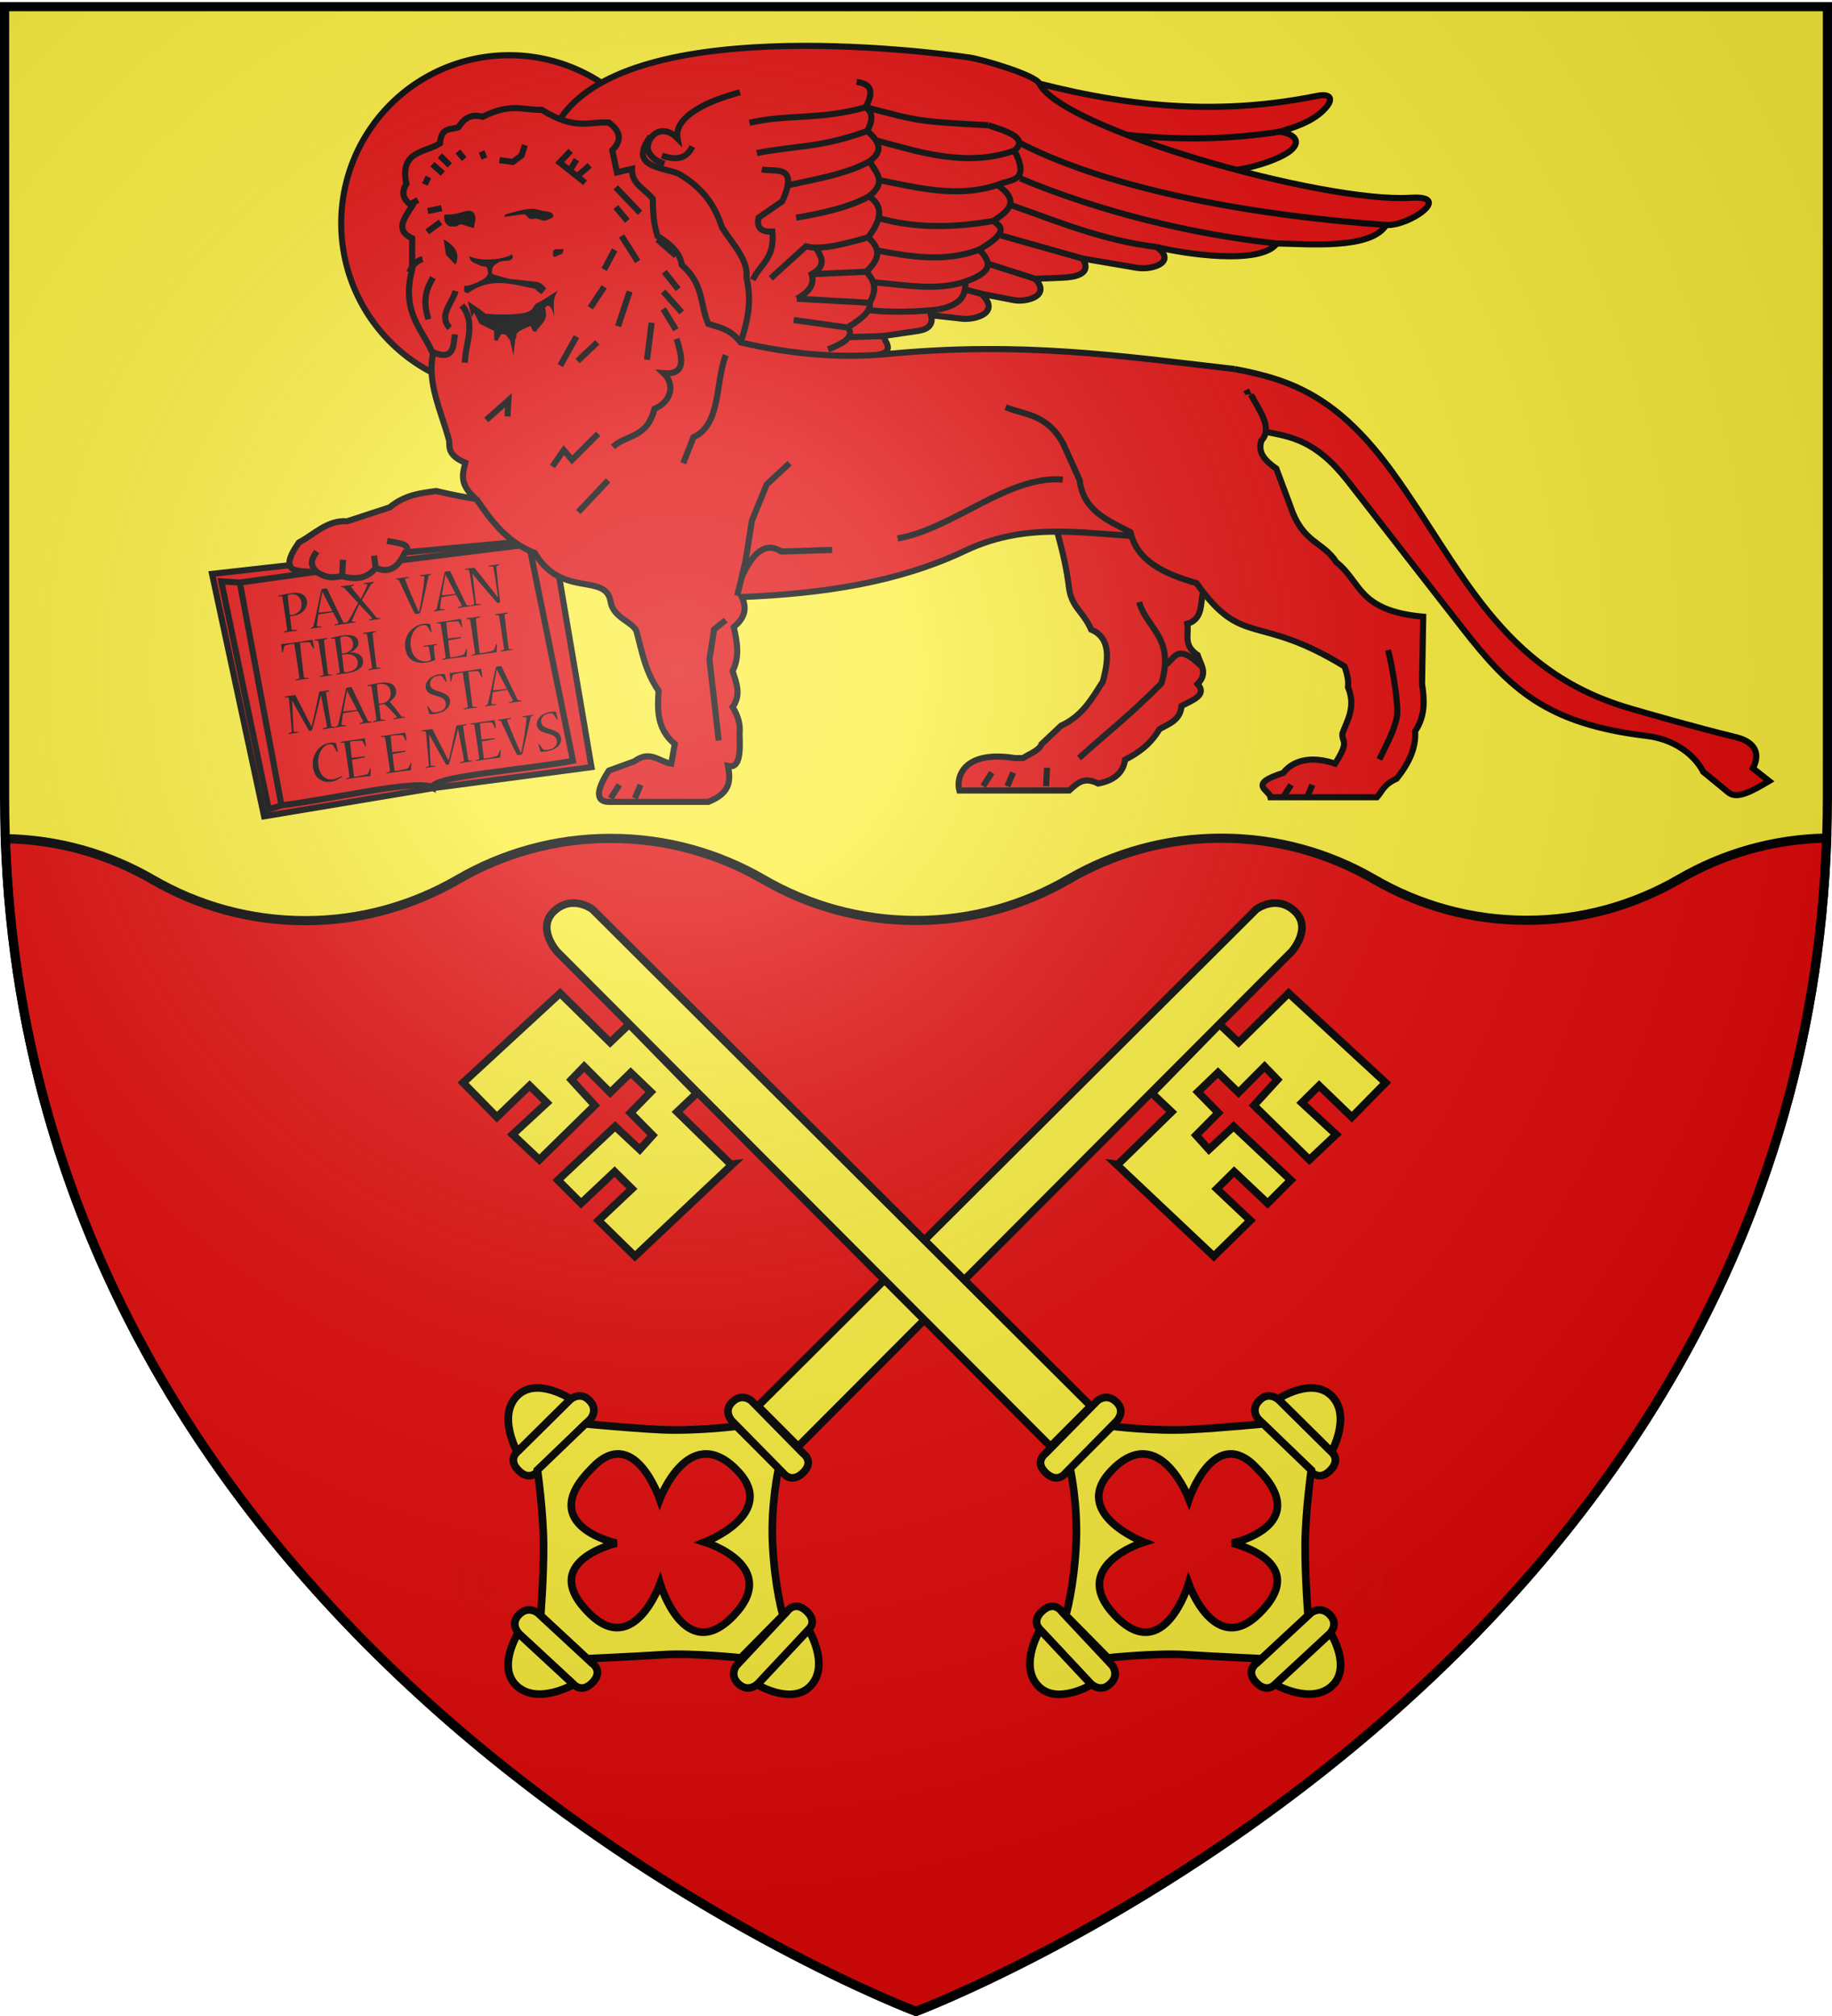 <svg xmlns="http://www.w3.org/2000/svg" xmlns:xlink="http://www.w3.org/1999/xlink" width="600" height="660" version="1.0"><desc>Flag of Canton of Valais (Wallis)</desc><defs><g id="c"><path id="b" d="M0 0v1h.5z" transform="rotate(18 3.157 -.5)"/><use xlink:href="#b" width="810" height="540" transform="scale(-1 1)"/></g><g id="d"><use xlink:href="#c" width="810" height="540" transform="rotate(72)"/><use xlink:href="#c" width="810" height="540" transform="rotate(144)"/></g><g id="g"><path id="f" d="M0 0v1h.5z" transform="rotate(18 3.157 -.5)"/><use xlink:href="#f" width="810" height="540" transform="scale(-1 1)"/></g><g id="h"><use xlink:href="#g" width="810" height="540" transform="rotate(72)"/><use xlink:href="#g" width="810" height="540" transform="rotate(144)"/></g><g id="j"><path id="i" d="M0 0v1h.5z" transform="rotate(18 3.157 -.5)"/><use xlink:href="#i" width="810" height="540" transform="scale(-1 1)"/></g><g id="k"><use xlink:href="#j" width="810" height="540" transform="rotate(72)"/><use xlink:href="#j" width="810" height="540" transform="rotate(144)"/></g><g id="n"><path id="m" d="M0 0v1h.5z" transform="rotate(18 3.157 -.5)"/><use xlink:href="#m" width="810" height="540" transform="scale(-1 1)"/></g><g id="o"><use xlink:href="#n" width="810" height="540" transform="rotate(72)"/><use xlink:href="#n" width="810" height="540" transform="rotate(144)"/></g><path id="e" d="M2.922 27.673c0-5.952 2.317-9.844 5.579-11.013 1.448-.519 3.307-.273 5.018 1.447 2.119 2.129 2.736 7.993-3.483 9.121.658-.956.619-3.081-.714-3.787-.99-.524-2.113-.253-2.676.123-.824.552-1.729 2.106-1.679 4.108z"/><path id="l" d="M2.922 27.673c0-5.952 2.317-9.844 5.579-11.013 1.448-.519 3.307-.273 5.018 1.447 2.119 2.129 2.736 7.993-3.483 9.121.658-.956.619-3.081-.714-3.787-.99-.524-2.113-.253-2.676.123-.824.552-1.729 2.106-1.679 4.108z"/><radialGradient xlink:href="#a" id="q" cx="221.445" cy="226.331" r="300" fx="221.445" fy="226.331" gradientTransform="matrix(1.353 0 0 1.349 -77.63 -85.747)" gradientUnits="userSpaceOnUse"/><linearGradient id="a"><stop offset="0" style="stop-color:white;stop-opacity:.314"/><stop offset=".19" style="stop-color:white;stop-opacity:.251"/><stop offset=".6" style="stop-color:#6b6b6b;stop-opacity:.125"/><stop offset="1" style="stop-color:black;stop-opacity:.125"/></linearGradient></defs><g style="display:inline"><path d="M300 658.5s298.5-112.32 298.5-397.772V2.176H1.5v258.552C1.5 546.18 300 658.5 300 658.5" style="fill:#fcef3c;fill-opacity:1;fill-rule:evenodd;stroke:none;stroke-width:1px;stroke-linecap:butt;stroke-linejoin:miter;stroke-opacity:1"/><use xlink:href="#g7489" width="744.094" height="1052.362" transform="translate(-1785.596 16.464)"/><use xlink:href="#g7489" width="744.094" height="1052.362" transform="translate(-1886.31 -286.393)"/><use xlink:href="#g7489" width="744.094" height="1052.362" transform="translate(-2412.025 -252.108)"/><use xlink:href="#g7489" width="744.094" height="1052.362" transform="translate(-2094.882 -237.822)"/><path d="M598.25 274.375c-17.568.303-34.002 5.15-48.25 13.406-14.724 8.536-31.767 13.5-50 13.5-18.227 0-35.28-4.906-50-13.437-14.724-8.537-31.767-13.438-50-13.438-18.227 0-35.28 4.907-50 13.438-14.724 8.536-31.767 13.5-50 13.5-18.227 0-35.28-4.907-50-13.438-14.724-8.536-31.767-13.437-50-13.437-18.227 0-35.28 4.906-50 13.437-14.724 8.536-31.767 13.5-50 13.5-18.227 0-35.28-4.906-50-13.437-14.251-8.262-30.677-13.103-48.25-13.406C11.186 549.803 300 658.5 300 658.5s288.939-108.746 298.25-384.125z" style="fill:#e20909;fill-opacity:1;fill-rule:evenodd;stroke:#000;stroke-width:3;stroke-linecap:butt;stroke-linejoin:miter;stroke-opacity:1"/></g><g style="display:inline" transform="translate(0 260)"><use xlink:href="#p" width="600" height="660" transform="matrix(-1 0 0 1 605.479 0)"/><g id="p"><path d="M-221.243 362.461c-.402.525-.89.998-1.346 1.482-.594.757-1.31 1.393-2.012 2.045-.718.497-1.49.911-2.243 1.35-.61.585-1.015.171-1.638.15-.578-.329-1.087-.762-1.616-1.163l1.495 4.966c.571.408 1.107.882 1.771 1.137.768.007 1.368.247 2.047-.353.777-.463 1.569-.9 2.317-1.408.723-.66 1.467-1.298 2.065-2.081.474-.462.922-.95 1.47-1.326z" style="opacity:.01;fill:#fcef3c;fill-opacity:1;stroke:#000;stroke-width:2.5;stroke-miterlimit:4;stroke-opacity:1;stroke-dasharray:none;display:inline" transform="rotate(-45 -18.714 -501.215)"/><g style="fill:#fcef3c;fill-opacity:1;stroke:#000;stroke-width:5.034;stroke-miterlimit:4;stroke-opacity:1;stroke-dasharray:none"><path d="m133.94 681.405-29.36 38.128s-6.248 6.091 2.225 12.616 12.69-1.649 12.69-1.649l29.612-38.454s4.693-6.77-2.477-12.29-12.69 1.649-12.69 1.649z" style="fill:#fcef3c;fill-opacity:1;fill-rule:evenodd;stroke:#000;stroke-width:5.034;stroke-linecap:butt;stroke-linejoin:miter;stroke-miterlimit:4;stroke-opacity:1;stroke-dasharray:none" transform="matrix(-.496 .064 .063 .489 442.445 -143.39)"/><path d="M104.221 719.872s-15.63-21.544-5.05-36.366c10.815-15.152 35.355-3.03 35.355-3.03z" style="fill:#fcef3c;fill-opacity:1;fill-rule:evenodd;stroke:#000;stroke-width:5.034;stroke-linecap:butt;stroke-linejoin:miter;stroke-miterlimit:4;stroke-opacity:1;stroke-dasharray:none" transform="matrix(-.496 .064 .063 .489 442.445 -143.39)"/></g><path d="M-268.095 270.264s-6.465 10.203-16.276 19.062c-10.74 9.698-18.791 14.01-18.791 14.01l-.125 19.582s12.55 10.202 18.583 17.086c6.034 6.885 16.859 18.73 16.859 18.73l20.724.769s8.132-9.546 15.757-17.087c7.624-7.542 18.687-15.86 18.687-15.86l-.436-21.806s-10.133-8.33-18.355-15.715c-8.668-7.785-17.17-18.708-17.17-18.708zm9.915 10.124c21.476.278 10.436 24.59 10.436 24.59s23.816-11.737 22.886 8.877c-.055 26.238-23.053 11.328-23.053 11.328s14.357 22.881-10.29 22.554c-20.181-.268-9.187-23.281-9.187-23.281s-24.74 13.392-24.425-9.375c.318-22.965 23.677-10.601 23.677-10.601s-10.479-23.644 8.896-24.072c.358-.008.72-.025 1.06-.02z" style="fill:#fcef3c;fill-opacity:1;fill-rule:evenodd;stroke:#000;stroke-width:2.5;stroke-linecap:butt;stroke-linejoin:miter;stroke-miterlimit:4;stroke-opacity:1;stroke-dasharray:none" transform="rotate(-45 -18.714 -501.215)"/><g style="fill:#fcef3c;fill-opacity:1;stroke:#000;stroke-width:5.034;stroke-miterlimit:4;stroke-opacity:1;stroke-dasharray:none;display:inline"><g style="fill:#fcef3c;fill-opacity:1;stroke:#000;stroke-width:5.034;stroke-miterlimit:4;stroke-opacity:1;stroke-dasharray:none"><path d="m133.94 681.405-29.36 38.128s-6.248 6.091 2.225 12.616 12.69-1.649 12.69-1.649l29.612-38.454s4.693-6.77-2.477-12.29-12.69 1.649-12.69 1.649z" style="fill:#fcef3c;fill-opacity:1;fill-rule:evenodd;stroke:#000;stroke-width:5.034;stroke-linecap:butt;stroke-linejoin:miter;stroke-miterlimit:4;stroke-opacity:1;stroke-dasharray:none" transform="matrix(-.048 -.491 -.498 .049 781.129 307.36)"/><path d="M104.221 719.872s-15.63-21.544-5.05-36.366c10.815-15.152 35.355-3.03 35.355-3.03z" style="fill:#fcef3c;fill-opacity:1;fill-rule:evenodd;stroke:#000;stroke-width:5.034;stroke-linecap:butt;stroke-linejoin:miter;stroke-miterlimit:4;stroke-opacity:1;stroke-dasharray:none" transform="matrix(-.048 -.491 -.498 .049 781.129 307.36)"/></g></g><g style="fill:#fcef3c;fill-opacity:1;stroke:#000;stroke-width:5.034;stroke-miterlimit:4;stroke-opacity:1;stroke-dasharray:none;display:inline"><path d="m133.94 681.405-29.36 38.128s-6.248 6.091 2.225 12.616 12.69-1.649 12.69-1.649l29.612-38.454s4.693-6.77-2.477-12.29-12.69 1.649-12.69 1.649z" style="fill:#fcef3c;fill-opacity:1;fill-rule:evenodd;stroke:#000;stroke-width:5.034;stroke-linecap:butt;stroke-linejoin:miter;stroke-miterlimit:4;stroke-opacity:1;stroke-dasharray:none" transform="matrix(.498 -.045 -.044 -.491 320.413 631.698)"/><path d="M104.221 719.872s-15.63-21.544-5.05-36.366c10.815-15.152 35.355-3.03 35.355-3.03z" style="fill:#fcef3c;fill-opacity:1;fill-rule:evenodd;stroke:#000;stroke-width:5.034;stroke-linecap:butt;stroke-linejoin:miter;stroke-miterlimit:4;stroke-opacity:1;stroke-dasharray:none" transform="matrix(.498 -.045 -.044 -.491 320.413 631.698)"/></g><path d="m-246.462 270.16-23.938.197s-4.283.647-4.4-4.655c-.115-5.302 4.404-4.523 4.404-4.523l24.143-.198s4.097.17 4.195 4.657c.098 4.486-4.404 4.523-4.404 4.523zM-249.341 30.285s-1.109-8.106-9.245-8.454-8.744 9.986-8.744 9.986l-.268 228.904 18.671-.031zM-267.79 97.03l-8.852-.237.296 24.587.434.34-43.908-1.28-.176-16.747 15.094.44-.04-7.989-15.093-.44.004-10.724 25.686.804.363 11.072 6.276-.319.053-10.338 9.556-.105-.186-9.142-9.387-.11.025-12.09-6.042.097-.508 11.365-25.42-.249-.359-12.047 15.31.61-.039-7.988-14.876-.27.14-15.808 43.185 1.753.188 22.984 8.618.197z" style="fill:#fcef3c;fill-opacity:1;fill-rule:evenodd;stroke:#000;stroke-width:2.5;stroke-linecap:butt;stroke-linejoin:miter;stroke-miterlimit:4;stroke-opacity:1;stroke-dasharray:none;display:inline" transform="rotate(-45 -18.714 -501.215)"/></g></g><path d="M201.414 43.969a50.845 50.108 0 1 1-101.69 0 50.845 50.108 0 1 1 101.69 0z" style="fill:#e20909;fill-opacity:1;fill-rule:nonzero;stroke:#000;stroke-width:1.835;stroke-opacity:1" transform="matrix(1.082 0 0 1.098 3.85 24.815)"/><path d="M327.452 23.832c32.478 9.478 65.726 15.284 103.807 7.577 5.197-1.052 5.793 1.497 1.516 5.304-3.656 3.253-8.919 5.115-14.018 6.44 5.082.245 10.33 4.28-1.516 9.093-22.965 9.332-50.46 1.047-75.961 3.22L188.03 64.37z" style="fill:#e20909;stroke:#000;stroke-width:2;stroke-linecap:butt;stroke-linejoin:miter;stroke-opacity:1"/><path d="M418.946 43.154c-23.263 3.544-42.032 2.179-60.05-.19" style="fill:none;stroke:#000;stroke-width:2;stroke-linecap:butt;stroke-linejoin:miter;stroke-opacity:1"/><path d="M340.448 27.392c7.15 14.782 92.915 39.166 121.499 37.357 14.427-.914-.704 9.468-7.956 8.903-5.062 8.143-25.342 6.184-35.803 6.062-5.51 7.276-30.952 3.305-39.4 1.136 6.8 4.83-1.3 7.695-6.442 6.82l-17.806-3.031c3.467 5.297-3.122 6.123-6.251 6.251l-9.282.379c5.475 5.78-3.203 7.707-6.82 7.009l-10.797-2.084c6.597 6.188-2.035 8.614-6.251 8.146l-10.23-1.137c.904 3.164-1.125 4.666-4.167 5.115l-11.555 1.704c1.306 2.623 4.029 5.53-3.22 6.441l-72.109 1.96-31.131-78.3C203.989 4.419 301.817 16.559 317.48 18.83c4.04.585 21.563 5.66 22.967 8.562z" style="fill:#e20909;stroke:#000;stroke-width:2;stroke-linecap:butt;stroke-linejoin:miter;stroke-opacity:1"/><path d="M453.99 73.652c-41.378-2.874-89.15-11.04-119.81-26.746M334.143 58.415c26.703 11.15 56.596 18.351 84.046 21.299M378.787 80.85c-17.576-2.064-32.575-8.424-48.126-13.863M354.54 84.639l-27.362-7.74M339.007 91.269l-15.58-4.993M321.39 96.194l-5.34-1.42M307.32 101.328c-6.155.724-15.763 1.103-22.94.17M289.187 110.022l-11.263.348M217.609 53.593c-4.056-1.191-6.718-4.242-4.822-7.77 1.792-3.333 5.655-4.11 9.108-.535-1.153-6.154 7.363-11.625 20.445-15.057" style="fill:none;stroke:#000;stroke-width:2;stroke-linecap:butt;stroke-linejoin:miter;stroke-opacity:1"/><path d="M226.717 47.967c-1.792 4.006-5.264 4.651-9.912 2.947M323.714 41.002c4.67 1.689 13.618 3.834 8.554 8.304 5.392 10.678-1.639 9.284-5.626 11.252 7.7 5.287 3.585 8.604-1.34 11.787 2.456 1.801 5.483 3.412-4.554 9.377 3.191 3.482 5.578 6.965-4.554 10.447-.022 3.592-.261 7.394-8.874 9.159M280.564 26.803c3.689.603 6.319 2.054 2.947 8.305 2.587 1.787 2.22 4.558.536 7.769 3.43 3.04 5.83 6.167.804 9.912 1.737 3.535 6.04 6.643-.268 11.52 5.145 3.256 3.84 8.002-.268 13.394 5.252 4.656 2.629 7.999-.536 11.252 2.016 2.445 3.945 4.94 1.072 10.18.496 2.679-2.76 5.358-7.234 8.037 2.421 2.826-1.04 5.117-6.43 7.233" style="fill:none;stroke:#000;stroke-width:2;stroke-linecap:butt;stroke-linejoin:miter;stroke-opacity:1"/><path d="M323.714 41.002c-23.365-1.229-22.764-1.357-40.203-5.894M332.268 49.306c-16.06 5.685-31.807.227-45.364-3.329M326.642 60.558c-12.916 4.293-25.833.99-38.75-1.614M325.303 72.345c-12.528 2.147-25.056 2.588-37.583-.959M320.748 81.722c-11.176 4.215-22.352 2.358-33.528.276M316.194 92.17c-9.548 3.221-19.996 1.039-30.212.255M284.047 42.877c-15.24 5.596-24.11 4.822-36.166 7.233M284.85 52.789c-7.552 4.226-17.846 5.868-26.253 7.769M284.583 64.308c-6.65 3.62-15.073 5.466-23.843 6.966M284.315 77.703c-7.738 2.171-15.417 4.27-20.36 2.947l-11.52 10.448M283.779 88.955l-17.949.803M284.85 99.135l-23.842-1.34M277.082 107.172l-17.146-2.411" style="fill:none;stroke:#000;stroke-width:2;stroke-linecap:butt;stroke-linejoin:miter;stroke-opacity:1"/><path d="M283.511 35.108c-15.168 4.312-25.521 2.159-38.041 5.09M249.488 55.468c4.496.918 12.252-1.86 6.698 10.448l-7.77 5.358c-.502 2.672.094 4.718 4.555 4.554.872 8.887-4.13 10.724-6.43 15.806M261.008 97.795c4.897-2.679 5.61-5.358 4.822-8.037 5.199-2.9 3.07-5.8 1.337-8.7" style="fill:none;stroke:#000;stroke-width:2;stroke-linecap:butt;stroke-linejoin:miter;stroke-opacity:1"/><path d="M341.848 159.904c2.95 9.082 6.856 20.985 8.238 32.31.812 6.656 4.564 7.754 7.295 13.911 6.146 2.544 5.965 9.155 3.79 17.049-3.528 5.478-6.653 11.225-13.64 14.397l-6.44 6.061c-.63 1.98-3.807 3.11-6.062 4.547h-2.652c-16.746-2.65-19.366 6.138-18.186 10.608h35.992c2.462-2.149 4.698-4.748 9.472-2.273 5.981-1.1 8.338-4.232 8.813-7.787 4.226-2.163 8.226-4.893 11.266-10.02 3.143-1.782 6.903-2.948 7.199-7.577 3.65-1.929 8.521-3.552 5.304-7.198 3.526-3.598.93-6.43 0-9.472-4.994-3.41-2.678-6.82-3.41-10.229 4.47-1.342 4.44-5.256 4.872-8.905 1.077-5.648 3.245-9.112 6.115-11.175l-32.203-29.93z" style="fill:#e20909;stroke:#000;stroke-width:2;stroke-linecap:butt;stroke-linejoin:miter;stroke-opacity:1"/><path d="M373.069 197.094c2.524 8.801 11.773 11.626 7.297 26.65-10.784 10.837-17.979 16.288-26.968 24.431" style="fill:none;stroke:#000;stroke-width:2;stroke-linecap:butt;stroke-linejoin:miter;stroke-opacity:1"/><path d="M381.635 217.717c3.028-1.629 3.579-7.859 12.057.634M321.987 257.376l2.856-4.442M329.92 257.376l1.903-4.442M342.61 257.376l.318-6.028" style="fill:none;stroke:#000;stroke-width:2;stroke-linecap:butt;stroke-linejoin:miter;stroke-opacity:1"/><path d="m69.448 187.878 17.048 79.372 55.693-9.283 51.525-6.82-12.882-75.771z" style="fill:#e20909;stroke:#000;stroke-width:2;stroke-linecap:butt;stroke-linejoin:miter;stroke-opacity:1"/><path d="m78.54 190.72 13.64 72.93c16.48-1.957 44.73-8.73 49.44-5.872-.19-3.644 30.688-5.81 46.032-8.714l-14.397-70.847-47.357 5.873zM78.54 190.72l-6.062-.38 15.534 74.636 4.167-1.326" style="fill:#e20909;stroke:#000;stroke-width:2;stroke-linecap:butt;stroke-linejoin:miter;stroke-opacity:1"/><path d="M161.351 163.965c-4.778-.38-10.85-1.406-18.485-3.214-5.09.702-10.18 1.19-15.27 5.357l-13.93 4.555c-6.392-.487-10.699 4.24-15.806 6.965-7.52 10.702.46 9.168 5.894 9.644 3.746 2.402 5.933 1.686 8.304 1.34 5.76 1.624 8.772-.048 10.984-2.68 4.882 2.055 7.601-.756 9.644-5.09l11.52-1.07 34.826-3.216z" style="fill:#e20909;stroke:#000;stroke-width:2;stroke-linecap:butt;stroke-linejoin:miter;stroke-opacity:1"/><path d="M103.754 187.272c-2.813-2.701-1.363-4.692 0-6.697M112.058 188.612l.268-5.358M123.042 185.933l-.536-4.019M133.222 180.039c.896-1.995-3.26-2.307-6.43-2.947" style="fill:none;stroke:#000;stroke-width:2;stroke-linecap:butt;stroke-linejoin:miter;stroke-opacity:1"/><path d="M404.36 120.82c-37.96-4.385-70.129-9.107-113.658-4.925-15.96 1.533-32.077-.023-48.115-3.789-3.536-4.546-7.072-4.908-10.608-6.062-2.84-6.44-1.288-12.88-8.714-19.322-.36-3.539-3.314-6.646-7.956-9.471-1.483-5.019-1.407-8.48-1.516-12.124-2.372-3.209-6.993-4.73-6.82-9.85l-4.924 1.137-1.516-7.199c2.958-3.03 3.044-6.061-1.136-9.092-6.618-.38-10.807 2.71-21.974-4.168-6.043.2-10.07-2.42-19.322 2.273-4.436-1.092-6.334.986-7.956 3.41-2.369.956-5.661-.243-6.062 5.304-4.833 3.143-13.327 2.292-10.987 13.26-1.486 2.4-1.597 4.8 1.894 7.199-2.568 3.964-5.736 8.028 0 10.608v10.229c-3.734 14.134 3.384 19.39 6.82 27.657-2.047 9.471 2.784 18.943 5.304 28.414.081 2.4-.305 4.8 5.304 7.199-.9 3.608-2.239 7.129 3.789 12.123 4.814 7.06 9.919 13.877 18.943 17.428 8.93 14.964 23.235 6.26 24.838 15.94.903 5.447 7.576 6.66 8.501 9.822 1.769 6.44 2.74 12.881 7.199 19.322-.397 6.29-.594 12.536 5.304 17.428l-1.137 6.44c-3.938-.613-6.917-4.584-12.123-.757l-8.335 3.03c-4.832 7.437-3.723 10.23 0 10.23h32.582c7.608-3.005 7.24-7.34 6.44-11.745 3.952.946 4.053-4.527 3.789-10.608.358-2.905-.489-5.81-2.273-8.714 2.882-3.915 1.264-7.83 0-11.745 2.42-4.798 1.456-9.597.379-14.396 2.858-2.438 4.75-5.29 2.652-9.85 25.701-1.066 50.68-4.516 73.12-15.155 21.464-10.177 41.08-4.99 61.375-4.546l37.105-44.94" style="fill:#e20909;stroke:#000;stroke-width:2;stroke-linecap:butt;stroke-linejoin:miter;stroke-opacity:1"/><path d="m235.388 242.434-3.03-26.52 1.515-9.85 3.789-3.031" style="fill:none;stroke:#000;stroke-width:2;stroke-linecap:butt;stroke-linejoin:miter;stroke-opacity:1"/><path d="m408.149 127.64 6.402 13.724c7.863 1.65 16.191 2.42 26.938 16.205l37.507 48.116c15.55 19.95 27.541 31.31 60.238 35.234 11.33 1.359 16.96 8.339 18.565 11.744l8.334 6.82c2.815 2.303 7.865-.575 13.26-3.789l-5.303-4.167c2.358-4.355 1.237-8.551-5.683-10.23-13.02-3.157-28.866-7.713-34.856-9.471-42.177-12.376-54.846-45.767-77.287-76.909-18.206-25.264-33.612-30.656-51.904-34.097" style="fill:#e20909;stroke:#000;stroke-width:2;stroke-linecap:butt;stroke-linejoin:miter;stroke-opacity:1"/><path d="M329.346 133.322c6.576 2.603 13.69 2.24 18.943 12.124l5.304 11.745c1.181 10.058 9.293 13.185 16.67 17.048 2.072 9.401 11.028 13.64 21.595 16.67 15.28 21.484 19.738 9.613 48.494 27.278 1.278 3.622 1.263 5.304 1.137 6.82 2.792 6.45-.56 11.393-1.83 15.135-.267 3.023 2.488 2.222-2.403 9.87-6.636-2.32-13.203-1.788-16.984 3.03-11.862 3.755-4.625 5.499-4.167 7.956h34.855c1.854-2.02 2.028-4.04 6.44-6.062 3.895-4.865 6.44-9.955 6.062-15.533 3.466-5.178 3.02-10.355 2.274-15.533l.378-21.974c-21.527-1.917-20.254-11.434-28.414-17.806-4.613-7.12-11.044-6.054-15.155-18.565L418 153.402c-5.71-3.935-5.529-6.56-4.925-9.093 3.89-4.046-.5-9.748-3.41-15.154" style="fill:#e20909;stroke:#000;stroke-width:2;stroke-linecap:butt;stroke-linejoin:miter;stroke-opacity:1"/><path d="M454.585 212.814c1.446 5.165 3.584 18.47 2.922 21.873-.928 4.768-3.568 9.313-5.758 13.933M242.587 112.106c1.998-6.389 3.854-12.848 1.894-21.216.528-5.552-3.518-9.746-7.956-16.291-2.114-6.319-5.292-12.486-14.397-17.806-6.19-2.237-16.234-2.27-9.092-12.124M201.67 61.339l7.956 8.335M201.67 67.78l3.789 4.546M203.564 77.251l5.304 8.335M201.291 81.797l-3.41 6.44M197.881 93.92l-4.546 6.82M188.789 110.212l-5.304 9.471M189.168 118.168l6.44-6.062M202.428 106.802l3.788-11.366M211.9 117.789l1.514-12.123M217.203 101.12l4.168 6.819M217.203 95.436l6.062 6.82M217.582 88.996l4.546 5.683M215.309 78.388l6.062 5.304M141.81 90.89c-1.78 3.272-3.67 6.434-1.516 13.639M138.4 84.828c-1.994.505-3.372 2.086-4.357 4.357M139.916 75.925l4.357-3.22M140.105 69.105l4.546-.947M134.422 66.832l2.463-1.326M147.303 54.14l-3.22-3.22M152.04 52.057l-2.085-2.463M145.03 56.793l-3.41-3.031M140.295 57.93l-1.137 2.462M186.894 49.405l-3.599 3.788 8.335 6.63M188.99 57.724l4.155-3.583M186.63 55.847l2.159-3.6M171.93 47.51l-1.137 3.41-2.842 2.084-4.357-.568M158.67 51.867l-.948-2.273M149.198 95.247c-1.063 4.041-5.77 8.082-1.895 12.123M151.281 99.983c4.812 5.842 1.078 12.461.948 18.753M149.008 109.454c-.587 3.91-.298 8.762-7.198 5.872" style="fill:none;stroke:#000;stroke-width:2;stroke-linecap:butt;stroke-linejoin:miter;stroke-opacity:1"/><path d="M145.504 70.242c-.015 1.367-.231 2.76 1.705 3.883h2.178l1.516-.757 4.262 1.326.568-2.936c-.118-3.186-2.082-3.09-4.452-2.274-2.402.73-4.12.774-5.777.758M165.489 70.242s5.677-1.866 8.619-1.894c1.288-.012 2.556.384 3.788.757 0 0 2.477.073 3.126.948.226.304.353.998 0 1.136 0 0-1.705.964-2.652 1.042-1.062.088-2.062-.725-3.126-.663 0 0-1.092.24-1.61.095-.851-.24-1.302-1.633-2.178-1.516L165.11 71zM153.65 83.881c4.54 2.021 12.225.811 14.017-.663 0 0 .428.948.19 1.326-.9 1.428-3.565.399-4.83 1.515-.538.474-1.343.758-1.611 1.421-.297.734-.572 2.152.19 2.368l5.02 1.42 9.376 1.043c1.206.134 3.22 2.273 2.842 2.273-.38 0-1.279 2.039-1.895 1.515l-1.894-1.61c-6.27-1.039-13.987-4.264-21.785 1.516l-1.23-.474v-1.989h1.23s4.613-1.298 6.062-3.03c.36-.43.65-1.08.474-1.611-.158-.474-.107-1.082-.474-1.42-.477-.443-1.319-.17-1.894-.474-1.073-.569-2.408-.802-3.22-1.705-.341-.38-.569-1.421-.569-1.421" style="fill:#000;stroke:none"/><path d="m153.176 98.562 4.167 2.841 1.705 1.326c3.91.24 7.799.412 11.46-.094 4.645-.584 3.944-2.57 5.115-3.22 0 0 1.72-.92 2.558-1.421.901-.54 1.758-1.152 2.651-1.705l1.99-1.232c-2.114 2.688-1.333 5.697-1.327 8.62 0 0-.627-3.44-1.989-3.6-.466-.054-1.083.593-.947 1.042 1.182 3.89-1.718 5.18-3.03 7.483l-.853-.095-.947-1.8c-6.485 2.6-3.853 2.921-4.925 4.168l-.663 5.399-1.137-4.926-1.42-1.8-1.421-.189-1.232 2.179-1.042-.095-.095-3.125-4.735-2.368-1.8-3.6-.758 1.516zM145.277 78.373c4.08 2.215 5.484 5.024 3.885 8.305l-3.08-3.215zM181.175 82.123l.804-.535h2.679l-.536 1.473-2.545 1.072-.536-.536z" style="fill:#000;stroke:none"/><path d="m258.597 151.642-7.501 6.965-4.822 11.788-2.144 13.394-2.678 11.252M348.074 157c-18.039-1.436-35.541 15.992-54.115 19.288" style="fill:none;stroke:#000;stroke-width:2;stroke-linecap:butt;stroke-linejoin:miter;stroke-opacity:1"/><path d="m272.527 180.039-16.61.536c-5.099-3.362-9.325.266-13 8.31M237.701 116.28c-3.485 8.988-1.51 22.754-10.58 26.857l-3.35 8.505M221.627 110.922c1.674 5.899 3.47 11.882-4.286 11.252 3.74 3.512 2.742 9.185-2.997 11.677-2.46 9.683-9.06 8.33-13.612 12.433M195.91 141.998l-8.573 8.573-2.68-3.215-3.75 5.358M166.22 136.362l.28-5.302-7.256 6.418M199.149 157.29l-9.767 10.326" style="fill:none;stroke:#000;stroke-width:2;stroke-linecap:butt;stroke-linejoin:miter;stroke-opacity:1"/><path d="M92.17 195.22q.266-.009.308.32.05.352.207 1.394.157 1.043.322 2.115t.237 1.513q.068.477.245 1.668.176 1.19.346 2.363.17 1.17.22 1.59.018.147-.035.215a.26.26 0 0 1-.144.093l-.843.32a.12.12 0 0 0-.068.089.26.26 0 0 0 0 .124c0 .02.01.034.01.044.01.009.019.012.038.01a56 56 0 0 1 1.915-.31q.552-.076 1.15-.149.599-.072 1.213-.143.028-.004.033-.02v-.045a.3.3 0 0 0-.055-.123q-.045-.06-.092-.058l-1.416-.023a.33.33 0 0 1-.18-.043q-.074-.045-.092-.161a77 77 0 0 1-.146-1.195 464 464 0 0 1-.353-3.077q.148-.005.415-.03.266-.026.502-.059 2.41-.392 3.617-1.763 1.208-1.37.998-3.046-.215-1.531-1.497-2.248-1.283-.716-3.602-.408-1.35.2-2.534.457-1.185.26-1.708.402-.06.008-.05.068.014.078.057.14t.092.06zm3.66 6.069q-.433.063-.678.024-.243-.039-.257-.216-.039-.285-.162-1.356t-.263-2.37a209 209 0 0 1-.235-2.26q-.025-.21.162-.341.186-.132.71-.206 1.503-.18 2.454.574.953.753 1.152 2.09.2 1.75-.648 2.805-.849 1.054-2.215 1.253zM105.938 192.739q-.377.048-.533.173-.158.126-.212.416-.296 1.362-.757 3.56t-.939 4.407-.82 3.596a.8.8 0 0 1-.142.295.5.5 0 0 1-.18.134l-.53.256a.15.15 0 0 0-.077.097q-.02.068-.014.118.014.059.048.054.226-.048.61-.114.383-.066.85-.132.623-.086 1.177-.153.555-.066.868-.094.044-.005.051-.012.015-.007 0-.036a.4.4 0 0 0-.049-.134.14.14 0 0 0-.1-.067l-1.177-.037a.22.22 0 0 1-.16-.063q-.066-.065-.062-.228.076-.76.205-1.761.129-1.002.21-1.61a.4.4 0 0 1 .057-.154.16.16 0 0 1 .114-.072q1.008-.189 2.449-.427 1.44-.24 2.188-.346.36.66.911 1.667.552 1.007.917 1.712.061.127.022.209-.04.08-.158.113l-1.039.368a.14.14 0 0 0-.078.092.3.3 0 0 0-.01.142c0 .023.025.034.065.032q.363-.067.942-.16.58-.094 1.27-.192.55-.075 1.043-.126t.746-.085q.042-.006.05-.02c0-.008.01-.018 0-.028a.4.4 0 0 0-.047-.134q-.036-.059-.083-.07l-.778-.072a.47.47 0 0 1-.255-.108.8.8 0 0 1-.2-.252q-.627-1.276-1.635-3.348t-2.001-4.136a302 302 0 0 1-1.577-3.316q-.047-.078-.11-.065-.227.017-.5.042-.27.027-.556.066zm-.313 1.074q.106.215.204.413t.164.343l.985 1.889 1.083 2.081q.516.995.785 1.526-.472.086-1.31.188-.837.103-1.69.189-.854.084-1.374.116-.06.011-.09-.027-.03-.04-.017-.16.172-1.071.466-2.706.293-1.635.582-3.055.016-.132.056-.354l.076-.432z" style="font-size:20px;font-style:normal;font-variant:normal;font-weight:400;font-stretch:normal;text-align:start;line-height:125%;writing-mode:lr-tb;text-anchor:start;fill:#000;fill-opacity:1;stroke:none;font-family:Nueva Std;-inkscape-font-specification:Nueva Std"/><path d="M111.617 191.981q-.06.008-.051.068c.01.042.022.085.046.127q.036.064.084.077l.571.04q.14.017.266.095t.214.161q.912.933 2.135 2.275 1.224 1.343 1.976 2.116.102.091.2.199l.204.229.01.06a7 7 0 0 0-.236.477q-.635 1.183-1.437 2.673a55 55 0 0 1-1.528 2.671 1.8 1.8 0 0 1-.256.299 1 1 0 0 1-.243.175l-.586.285a.14.14 0 0 0-.061.087.3.3 0 0 0-.01.125c0 .02.01.034.013.043q.014.014.054.008.53-.11 1.48-.248a57 57 0 0 1 2.026-.244q.06-.01.05-.068a.3.3 0 0 0-.053-.116.18.18 0 0 0-.092-.066l-.94-.07q-.125.006-.193-.046-.067-.051 0-.209.385-.972 1.007-2.36t1.14-2.485q.056-.132.104-.265t.106-.25l.04-.006.223.252q.11.127.184.196.825.87 1.892 2.001a89 89 0 0 1 1.866 2.035q.105.12.066.185-.039.067-.186.115l-.81.275q-.042.027-.06.095a.3.3 0 0 0-.01.117c0 .02.01.035.01.044.01.01.018.013.037.01q.437-.077.945-.16.508-.084.99-.152 1.036-.141 1.69-.197.042-.006.05-.022c0-.011.01-.026 0-.046a.3.3 0 0 0-.052-.116.2.2 0 0 0-.075-.068l-.845-.124a.5.5 0 0 1-.206-.082.9.9 0 0 1-.17-.148 147 147 0 0 0-2.13-2.588 113 113 0 0 0-2.183-2.52 2 2 0 0 1-.15-.17 3 3 0 0 0-.185-.208l-.011-.08q.072-.147.146-.285.075-.137.124-.237.615-1.06 1.328-2.315.712-1.252 1.324-2.238.124-.198.253-.313a.8.8 0 0 1 .245-.161l.38-.175q.042-.025.059-.099.015-.075.01-.152c0-.01 0-.02-.01-.027s-.017-.01-.036-.008l-3.228.454q-.03.004-.033.02v.045q.014.077.047.135.035.059.083.069l.809.007q.129.01.198.098.067.088 0 .279a26 26 0 0 1-.856 2.01q-.51 1.08-.958 2.041l-.086.212a8 8 0 0 1-.11.26l-.059.008-.173-.243-.154-.216q-.566-.662-1.333-1.6a157 157 0 0 1-1.47-1.823.3.3 0 0 1-.08-.188q0-.09.153-.145l.736-.225q.044-.026.07-.098a.3.3 0 0 0 .018-.136c-.01-.04-.028-.057-.068-.052zM137.168 200.306a8 8 0 0 1-.156-.337l-.136-.309a82 82 0 0 1-1.432-3.19 265 265 0 0 1-1.628-3.88 154 154 0 0 1-1.14-2.841.3.3 0 0 1-.018-.195.18.18 0 0 1 .114-.122l1.05-.289q.044-.025.07-.1a.35.35 0 0 0 .015-.154c0-.01 0-.02-.012-.026-.01-.007-.025-.01-.054-.005l-4.139.581q-.042.007-.05.02c0 .01-.01.018 0 .028.01.044.019.09.04.139q.031.072.093.085l.571.04a.38.38 0 0 1 .213.115 1 1 0 0 1 .134.2q.656 1.385 1.638 3.518a294 294 0 0 0 1.964 4.185q.984 2.052 1.646 3.193.041.08.13.063l.515-.073q.643-.087.823-.174.182-.086.207-.253.219-.716.6-2.333.382-1.618.806-3.54a597 597 0 0 0 1.28-5.916.53.53 0 0 1 .303-.426l.499-.191q.045-.01.072-.083a.34.34 0 0 0 .017-.152c-.01-.04-.028-.056-.068-.05l-3.506.492q-.042.006-.05.022c0 .01-.01.026 0 .046q.013.078.057.14t.092.06l1.033.017q.121-.003.176.071.055.075.05.24a49 49 0 0 1-.378 3.503 118 118 0 0 1-.616 3.94 106 106 0 0 1-.612 3.265q-.028.13-.058.309-.03.18-.051.353zM146.284 187.069q-.377.046-.534.173-.157.126-.211.416-.296 1.36-.758 3.56-.46 2.199-.938 4.407t-.82 3.595a.8.8 0 0 1-.143.296.5.5 0 0 1-.18.134l-.53.256a.15.15 0 0 0-.077.097q-.02.068-.014.118.014.059.048.053a18 18 0 0 1 .61-.113q.384-.066.85-.132.624-.087 1.178-.153.555-.066.868-.094.044-.004.05-.012.015-.007 0-.036a.4.4 0 0 0-.048-.135.14.14 0 0 0-.1-.066l-1.177-.037a.22.22 0 0 1-.16-.063q-.066-.065-.062-.229.075-.76.204-1.76.129-1.002.21-1.61a.4.4 0 0 1 .057-.155.16.16 0 0 1 .113-.071 120 120 0 0 1 2.45-.428q1.44-.238 2.188-.345l.91 1.667q.553 1.007.918 1.711.061.127.02.21-.038.08-.158.112l-1.038.369a.14.14 0 0 0-.078.091.3.3 0 0 0-.01.143c0 .023.025.034.065.031q.363-.067.941-.16.58-.093 1.271-.191.55-.075 1.043-.126t.745-.085q.042-.006.05-.02c0-.009.01-.018 0-.028a.4.4 0 0 0-.047-.135q-.035-.057-.083-.069l-.777-.072a.47.47 0 0 1-.255-.108.8.8 0 0 1-.2-.252q-.627-1.276-1.635-3.348t-2.002-4.136a302 302 0 0 1-1.577-3.316q-.046-.079-.11-.065-.227.016-.499.042-.27.027-.556.066zm-.314 1.074.205.413q.098.198.164.343l.984 1.888q.567 1.086 1.083 2.082.518.995.786 1.526-.473.086-1.31.188-.838.104-1.69.188-.855.085-1.374.117-.06.012-.09-.028-.03-.038-.017-.159.172-1.071.465-2.706t.583-3.056q.015-.13.056-.353l.076-.433zM152.32 186.26q-.029.005-.034.02v.046q.014.09.051.15.038.057.098.05l.914.034q.162.009.233.111a.7.7 0 0 1 .103.266q.048.258.22 1.32.174 1.064.353 2.196.18 1.132.246 1.6a393 393 0 0 1 .62 4q.171 1.13.213 1.497.02.157-.037.225a.4.4 0 0 1-.159.106l-.923.331a.14.14 0 0 0-.06.087.3.3 0 0 0-.01.125c0 .02.01.035.013.044.01.009.025.011.054.008q.27-.054.662-.121.393-.068.858-.133.505-.07.982-.126.477-.054.746-.077.03-.004.033-.02v-.045a.4.4 0 0 0-.044-.117.14.14 0 0 0-.083-.067l-1.278-.043q-.105.005-.16-.04-.054-.045-.074-.19-.046-.413-.252-2.172l-.432-3.71q-.226-1.95-.334-2.941a10 10 0 0 1-.078-.696l.077-.031a10 10 0 0 1 .398.53q.983 1.2 2.438 2.912 1.455 1.713 2.86 3.334a207 207 0 0 0 2.24 2.55q.178.157.361.131.128-.02.3-.08.17-.06.278-.122.056-.023.073-.056a.13.13 0 0 0 .01-.077q-.059-.426-.214-1.714-.154-1.29-.307-2.608-.153-1.32-.204-1.837l-.175-1.79q-.105-1.071-.196-2.033-.09-.96-.112-1.34c-.017-.184-.01-.312.03-.385a.3.3 0 0 1 .197-.152l.615-.228a.15.15 0 0 0 .077-.099.3.3 0 0 0 .01-.135c0-.02-.01-.035-.012-.044q-.013-.013-.054-.008l-3.387.476q-.029.005-.033.02v.045c.01.042.021.081.044.118a.14.14 0 0 0 .083.066l1.052.014a.37.37 0 0 1 .243.092q.09.084.13.26.126.54.413 2.322.287 1.784.577 3.714t.43 2.913q.026.18.063.387t.067.402l-.074.051-.235-.325q-.12-.17-.216-.298l-2.312-2.92q-1.467-1.854-2.857-3.605a457 457 0 0 0-1.997-2.506.16.16 0 0 0-.088-.068.3.3 0 0 0-.125-.003zM102.398 209.572q-.015-.144-.158-.12l-.313.057q-.236.045-.77.137-.523.089-1.465.233a209 209 0 0 1-4.867.682 39 39 0 0 1-1.475.161q-.527.06-.771.081-.244.023-.324.033-.088.011-.119.05-.03.038-.02.11l.235 2.533q.013.046.082.082a.25.25 0 0 0 .135.029q.03-.005.051-.068l.44-1.9a.46.46 0 0 1 .135-.223.7.7 0 0 1 .24-.132q.642-.195 1.52-.368a27 27 0 0 1 1.402-.245q.108.62.286 1.756a427 427 0 0 1 .565 3.719q.07.478.25 1.683.184 1.205.36 2.39.178 1.185.227 1.605c.013.097 0 .169-.028.214a.25.25 0 0 1-.15.094l-1.042.349a.15.15 0 0 0-.077.099.3.3 0 0 0-.011.135c0 .023.025.034.065.032q.318-.06.855-.148.537-.089 1.199-.182.725-.1 1.319-.172.593-.072.905-.1.029-.004.033-.02v-.045a.4.4 0 0 0-.044-.117.14.14 0 0 0-.083-.067l-1.197-.034a.27.27 0 0 1-.17-.039q-.062-.043-.083-.188-.05-.36-.186-1.478l-.286-2.343-.234-1.916a317 317 0 0 1-.417-3.703 71 71 0 0 1-.173-1.788q.499-.07 1.403-.137.903-.066 1.582-.04a.6.6 0 0 1 .263.06.5.5 0 0 1 .175.181l.935 1.767q.018.026.025.032c0 .003.012.004.02.002a.3.3 0 0 0 .134-.06q.068-.048.065-.11zM103.048 209.42q-.029.005-.034.02v.045q.015.09.05.152.036.061.083.072l.87.019q.133 0 .198.11a1 1 0 0 1 .102.292q.051.286.21 1.278a1260 1260 0 0 1 .596 3.739q.082.57.256 1.75l.344 2.31q.168 1.127.227 1.539.02.146-.038.215a.3.3 0 0 1-.16.096l-.904.329q-.044.011-.062.079a.4.4 0 0 0-.01.132c0 .02.01.035.011.044.01.01.018.013.037.01q.3-.058.794-.139.493-.08 1.122-.17.699-.098 1.247-.163t.759-.079q.042-.006.05-.022c0-.01.01-.026 0-.045-.01-.033-.02-.07-.043-.11q-.036-.06-.084-.075l-.995-.042a.36.36 0 0 1-.172-.054q-.064-.043-.082-.172-.034-.255-.18-1.397a943 943 0 0 1-.506-4.06q-.058-.487-.18-1.518-.123-1.03-.245-2.132a69 69 0 0 1-.18-1.8q0-.105.033-.17.034-.066.133-.095l.792-.253q.057-.028.076-.109a.4.4 0 0 0 .01-.145c0-.02-.01-.035-.014-.044q-.013-.013-.054-.008zM114.724 213.535a7 7 0 0 1 .383-.155 4.5 4.5 0 0 0 1.657-1.28 2.58 2.58 0 0 0 .593-1.964q-.17-1.291-1.402-1.858-1.234-.567-3.66-.238a33 33 0 0 0-3.963.82q-.06.012-.054.047c.01.044.026.088.058.133q.05.068.11.066l1-.08q.116-.017.178.053a.44.44 0 0 1 .083.233q.07.486.22 1.483l.304 2.027q.154 1.03.237 1.614l.234 1.636a628 628 0 0 1 .334 2.345q.164 1.165.213 1.585a.34.34 0 0 1-.028.216.3.3 0 0 1-.148.111l-.906.31a.14.14 0 0 0-.078.091.3.3 0 0 0-.01.143c0 .023.025.033.065.031a72 72 0 0 1 1.737-.284q.315-.042.84-.098t.87-.102q2.365-.31 3.928-1.327 1.562-1.019 1.376-2.892a2.72 2.72 0 0 0-1.238-1.907q-1.035-.678-2.521-.696a2 2 0 0 0-.18-.005l-.225.001zm-2.42-5.153q1.446-.195 2.291.372.846.566 1.024 1.808.148 1.447-.83 2.305-.976.858-2.413 1.059a1.3 1.3 0 0 1-.213.012.34.34 0 0 1-.174-.039q-.036-.258-.141-1.175-.105-.915-.216-2.003a66 66 0 0 1-.17-1.857q-.023-.165.177-.29.201-.124.645-.19zm4.832 8.227q.17 1.592-.885 2.417t-2.67 1.032a1.9 1.9 0 0 1-.586-.006q-.274-.05-.313-.212a979.31 979.31 0 0 1-.472-3.823q-.15-1.231-.186-1.577a.9.9 0 0 1 .33-.128q.236-.054.607-.105 1.76-.213 2.871.475 1.111.689 1.3 1.907zM118.946 207.186q-.03.004-.033.02v.045q.015.09.049.152.036.06.083.072l.871.018q.132 0 .197.112a1 1 0 0 1 .102.29q.051.288.21 1.279a1162 1162 0 0 1 .596 3.738q.081.57.257 1.751.174 1.18.344 2.309.168 1.128.226 1.54.02.145-.038.214a.3.3 0 0 1-.16.096l-.903.33q-.044.01-.062.079a.4.4 0 0 0-.01.132c0 .02.01.035.01.044.01.009.019.013.038.01q.3-.058.793-.14.494-.08 1.122-.17.7-.097 1.247-.162.549-.066.76-.08.041-.004.05-.021c0-.011.01-.026 0-.046 0-.033-.02-.07-.044-.11q-.036-.06-.084-.074l-.995-.042a.36.36 0 0 1-.172-.054q-.063-.044-.082-.173-.034-.255-.18-1.397a990 990 0 0 1-.506-4.06q-.058-.487-.18-1.518-.124-1.03-.245-2.131a68 68 0 0 1-.18-1.8q0-.106.032-.171.033-.066.134-.095l.792-.253q.057-.028.076-.109a.4.4 0 0 0 .01-.145c0-.02-.01-.034-.013-.044q-.013-.013-.054-.008zM138.665 211.443q-.06.008-.051.068c.01.043.027.088.059.133q.048.067.11.065l1.423-.079q.206-.004.242.29.144.593.337 1.767a58 58 0 0 1 .31 2.12.29.29 0 0 1-.084.254q-.184.162-.545.276-.36.115-.608.149-1.872.255-3.386-.92-1.513-1.177-1.943-3.804-.209-1.697.145-2.995t.927-2.165q.589-.853 1.343-1.332a3.8 3.8 0 0 1 1.538-.587q.858-.117 1.256.166a.7.7 0 0 1 .134.108q.067.069.123.14.291.46.57.929t.54.934q.019.025.035.03.015.004.03.001a.24.24 0 0 0 .121-.068q.06-.055.054-.118l-.486-2.315a.4.4 0 0 0-.037-.119.16.16 0 0 0-.09-.065q-.308-.11-.837-.13a7.3 7.3 0 0 0-1.23.077q-1.298.18-2.415.786a6.8 6.8 0 0 0-1.99 1.65q-.819.955-1.29 2.368t-.255 3.161q.467 2.885 2.34 3.973 1.874 1.09 4.457.707a14 14 0 0 0 1.752-.347q.736-.204 1.146-.444.069-.038.087-.08a.24.24 0 0 0 .01-.115 92 92 0 0 1-.253-2.307 34 34 0 0 1-.153-2.019q0-.09.031-.153a.19.19 0 0 1 .117-.09l.812-.255q.045-.01.072-.083t.017-.152c0-.01 0-.019-.01-.026s-.018-.01-.036-.008zM152.972 212.643q0-.065-.068-.122-.067-.055-.118-.054-.033-.02-.054.048-.16.374-.32.762-.16.39-.334.764a.6.6 0 0 1-.145.21.9.9 0 0 1-.289.154q-.853.27-2.016.49-1.163.222-1.948.33-.117.019-.176-.03-.06-.051-.078-.197-.032-.243-.164-1.318a1305 1305 0 0 1-.453-3.786q-.022-.118.017-.184.036-.066.168-.084 1.246-.237 2.38-.45a71 71 0 0 0 1.553-.305q.061-.017.093-.127a.5.5 0 0 0 .023-.192c0-.023-.025-.034-.065-.031q-.504.069-1.744.217-1.24.147-2.508.28a33 33 0 0 1-.17-1.326q-.116-.992-.226-2.097a50 50 0 0 1-.152-1.772q-.014-.059.027-.095.038-.034.154-.052.46-.08 1.47-.16a27 27 0 0 1 2.01-.086.65.65 0 0 1 .266.03.3.3 0 0 1 .163.152q.24.42.456.834.216.415.426.84c.01.022.022.033.045.033a.3.3 0 0 0 .131-.069q.067-.057.064-.12l-.416-2.385q-.016-.12-.135-.102l-.435.07q-.35.059-1.028.155-.676.111-1.74.273a247 247 0 0 1-3.506.502q-.536.072-1.07.133-.028.005-.032.017v.028a.5.5 0 0 0 .048.144q.036.067.084.08l.913.033q.118-.005.175.079a.8.8 0 0 1 .098.286q.065.313.231 1.366a320 320 0 0 1 .558 3.673l.245 1.672q.18 1.202.348 2.375.17 1.173.215 1.555a.44.44 0 0 1-.03.252.23.23 0 0 1-.14.116l-.923.331q-.044.014-.061.087a.4.4 0 0 0-.01.125c0 .01 0 .02.012.026.01.007.025.01.054.005q.442-.078.964-.163t.951-.146q1.584-.222 2.683-.365 1.1-.142 1.78-.222l1.025-.099q.345-.033.428-.045.074-.01.105-.045a.16.16 0 0 0 .037-.096zM152.776 202.431q-.029.005-.033.02v.045c.01.042.017.081.037.119q.03.056.09.065l.817.067q.27.018.31.34.053.291.222 1.398a725 725 0 0 1 .578 3.862q.064.447.235 1.604.17 1.156.331 2.295.162 1.137.197 1.528.02.157-.036.225a.4.4 0 0 1-.16.105l-.865.304a.14.14 0 0 0-.078.09.3.3 0 0 0-.013.125c.01.04.028.056.068.05a82 82 0 0 1 1.935-.312q1.584-.222 2.698-.366a171 171 0 0 1 2.904-.353q.37-.04.47-.053a.18.18 0 0 0 .114-.052q.039-.042.042-.132l.104-2.418q.001-.051-.068-.104a.2.2 0 0 0-.136-.049q-.015-.012-.03 0a.1.1 0 0 0-.026.028l-.606 1.721a.6.6 0 0 1-.188.261 1.3 1.3 0 0 1-.277.168q-.935.295-2.15.527-1.215.231-1.89.324a.32.32 0 0 1-.187-.017q-.08-.034-.102-.165-.031-.238-.17-1.408-.14-1.17-.289-2.434l-.21-1.78-.172-1.631q-.107-1.029-.207-2.045a58 58 0 0 1-.138-1.583.6.6 0 0 1 .024-.26q.036-.096.164-.13l1.124-.34q.044-.01.062-.081a.5.5 0 0 0 .01-.15c-.001-.01 0-.02-.01-.027s-.017-.01-.036-.008zM162.193 201.108q-.03.004-.033.02v.045q.015.09.049.152.036.06.083.072l.87.018q.134 0 .198.112a1 1 0 0 1 .102.29q.051.288.21 1.279a1260 1260 0 0 1 .596 3.738q.081.57.257 1.751.174 1.182.343 2.309.168 1.128.227 1.54.02.145-.038.214a.3.3 0 0 1-.16.096l-.903.33q-.044.01-.062.079a.4.4 0 0 0-.01.132c0 .02.01.035.01.044.01.009.019.013.038.01q.3-.058.793-.14a50 50 0 0 1 1.122-.17q.7-.097 1.247-.162t.759-.08q.042-.004.05-.021c0-.011.01-.026 0-.046-.01-.033-.02-.07-.043-.11q-.036-.06-.084-.074l-.996-.042a.36.36 0 0 1-.171-.054q-.064-.045-.082-.173-.035-.255-.18-1.397a943 943 0 0 1-.506-4.06q-.06-.487-.18-1.517-.124-1.031-.245-2.132a69 69 0 0 1-.18-1.8q0-.106.031-.171.034-.065.133-.095l.793-.253q.057-.028.076-.109a.4.4 0 0 0 .01-.145c0-.02-.01-.034-.013-.043q-.013-.014-.054-.008zM104.685 226.416q-.114.015-.122.138a1139 1139 0 0 1-.71 3.297q-.417 1.935-.848 3.863a186 186 0 0 1-.754 3.263q-.038.16-.083.363l-.091.409-.1.014q-.198-.372-.354-.657-.584-1.128-1.5-2.916-.917-1.789-1.832-3.588t-1.492-2.957q-.052-.114-.175-.097l-3.327.468q-.06.008-.051.068c.01.052.024.1.05.142q.039.063.099.06l.913.032q.15.013.217.124a.9.9 0 0 1 .102.276q.032.253.132 1.36t.204 2.283l.144 1.641.139 1.57.198 2.253.14 1.584q.021.16-.045.233a.32.32 0 0 1-.17.1l-.784.312q-.03.022-.053.088a.3.3 0 0 0-.015.144c0 .01 0 .02.01.026.01.007.017.01.036.008q.24-.049.612-.114.372-.063.808-.126.491-.067.967-.123.477-.055.762-.08.042-.005.05-.019c0-.009.01-.018 0-.028a.5.5 0 0 0-.048-.142q-.036-.064-.082-.062l-1.256-.026q-.105.003-.159-.05-.053-.054-.059-.202a90 90 0 0 1-.14-2.393 825 825 0 0 1-.173-3.659l-.138-3.053q-.013-.187-.025-.393a11 11 0 0 1-.02-.349l.097-.033q.088.162.198.35.11.19.18.324.685 1.286 1.658 3.038a431 431 0 0 0 1.913 3.407 237 237 0 0 0 1.524 2.654q.042.08.13.062l.357-.05q.258-.048.36-.124a.36.36 0 0 0 .135-.228q.315-1.134.799-3.006a571 571 0 0 0 1.858-7.405q.03-.15.081-.372.052-.225.09-.42l.119-.016q.024.159.064.387.041.228.067.402.203 1.05.575 2.943.373 1.892.723 3.707.351 1.815.491 2.631.037.263-.134.342l-1.157.385a.12.12 0 0 0-.067.095.23.23 0 0 0 0 .117c0 .02.01.035.01.044.01.009.019.013.038.01q.312-.06.907-.155a68 68 0 0 1 1.266-.19q.57-.08 1.022-.132.45-.051.726-.074.042-.007.05-.02c0-.009.01-.018 0-.028-.01-.043-.017-.086-.036-.129q-.027-.065-.074-.078l-.882-.098a.36.36 0 0 1-.183-.065q-.074-.054-.096-.199a77 77 0 0 1-.267-1.612q-.178-1.134-.354-2.272-.175-1.139-.255-1.627-.072-.436-.247-1.546a1000 1000 0 0 1-.536-3.454 1 1 0 0 1 .016-.338.26.26 0 0 1 .172-.193l.792-.253q.044-.025.07-.1a.35.35 0 0 0 .015-.154c-.01-.04-.028-.057-.068-.051zM114.02 225.063q-.376.047-.533.174-.158.126-.212.416-.296 1.36-.757 3.56t-.939 4.406q-.477 2.208-.82 3.596a.8.8 0 0 1-.142.295.5.5 0 0 1-.18.134l-.53.257a.15.15 0 0 0-.077.096q-.02.069-.014.118.014.06.048.054.225-.048.61-.113.383-.066.85-.133.623-.087 1.177-.152.556-.066.868-.095.043-.004.051-.012.015-.008 0-.035a.4.4 0 0 0-.049-.135.14.14 0 0 0-.1-.067l-1.177-.036a.22.22 0 0 1-.16-.064q-.066-.063-.062-.228.076-.76.204-1.76.129-1.002.21-1.61a.4.4 0 0 1 .058-.155.16.16 0 0 1 .114-.071 120 120 0 0 1 2.449-.428q1.44-.238 2.188-.345l.91 1.667q.553 1.007.918 1.711.061.128.022.209-.04.081-.158.113l-1.04.368a.14.14 0 0 0-.077.092.3.3 0 0 0-.01.143c0 .023.025.033.065.031q.363-.067.942-.16.58-.093 1.27-.191.55-.075 1.043-.127.492-.051.746-.084.042-.007.05-.02c0-.009.01-.018 0-.028a.4.4 0 0 0-.047-.135q-.036-.058-.083-.07l-.778-.072a.47.47 0 0 1-.255-.108.8.8 0 0 1-.2-.252q-.627-1.276-1.635-3.348t-2.002-4.135a302 302 0 0 1-1.576-3.316q-.047-.08-.11-.066-.227.016-.5.043-.27.026-.556.065zm-.313 1.074a56 56 0 0 1 .368.756l.985 1.89 1.083 2.08q.516.996.785 1.527-.472.086-1.31.188-.837.102-1.69.188-.854.085-1.374.117-.06.011-.09-.028t-.017-.16q.172-1.071.466-2.705.293-1.634.582-3.056.016-.132.056-.354t.075-.432zM129.719 226.048q-.201-1.46-1.488-2.141-1.287-.683-3.69-.363-1.282.188-2.42.431a48 48 0 0 0-1.726.394q-.042.007-.05.02c0 .009-.01.018 0 .028q.014.09.059.151.044.06.093.07l.922-.049q.119-.015.182.076.064.09.09.27.048.278.213 1.343a683 683 0 0 1 .564 3.758q.069.484.24 1.642.172 1.158.338 2.297.165 1.139.215 1.564.017.132-.038.2a.4.4 0 0 1-.14.108l-.884.326a.12.12 0 0 0-.07.081.3.3 0 0 0 0 .131c0 .02.01.035.01.044.01.01.019.013.038.01q.803-.147 1.935-.312.563-.078 1.079-.139.517-.06 1.006-.114.06-.009.051-.067a.3.3 0 0 0-.054-.117.18.18 0 0 0-.092-.065l-1.16-.059a.25.25 0 0 1-.17-.05q-.065-.051-.086-.197a73 73 0 0 1-.156-1.302 514 514 0 0 1-.363-3.25q.352-.033.814-.102.462-.067.748-.137a.5.5 0 0 1 .154-.001.22.22 0 0 1 .117.064 31 31 0 0 1 2.087 2.004 68 68 0 0 1 1.898 2.06q.087.108.037.172-.05.066-.199.114l-.869.284a.15.15 0 0 0-.077.099.3.3 0 0 0-.01.135q.002.035.064.032l1.061-.177q.501-.083.974-.15.562-.078.975-.124t.694-.07q.029-.004.033-.02v-.045a.4.4 0 0 0-.044-.117.14.14 0 0 0-.083-.067l-.862-.1a.5.5 0 0 1-.183-.059.5.5 0 0 1-.148-.138 52 52 0 0 0-1.864-2.49q-1.05-1.323-1.887-2.213.816-.462 1.536-1.393t.596-2.26zm-4.733 4.26q-.524.078-.722.038t-.214-.23q-.03-.223-.153-1.3-.122-1.079-.254-2.342a74 74 0 0 1-.191-2.05.316.316 0 0 1 .185-.339q.207-.105.693-.168 1.488-.189 2.434.486.945.675 1.147 2 .194 1.716-.672 2.712-.865.998-2.233 1.19zM147.364 229.304q-.22-1.287-1.263-1.926-1.041-.637-2.486-1.041-1.296-.401-1.968-.89a1.9 1.9 0 0 1-.788-1.328q-.127-1.026.554-1.828.68-.801 2.015-1.017.405-.053.721-.026t.481.099a.86.86 0 0 1 .322.278q.27.4.532.804.262.402.502.808.035.03.065.03a.3.3 0 0 0 .13-.075q.067-.063.066-.113l-.51-2.19a.3.3 0 0 0-.053-.107.2.2 0 0 0-.09-.055 2.4 2.4 0 0 0-.68-.069q-.435.003-.976.08-2.256.375-3.469 1.648-1.213 1.274-1.049 2.702.167 1.098 1.037 1.718t2.309.963q1.436.351 2.259.894.822.543.974 1.56.135 1.173-.683 1.949t-2.257.989q-.37.053-.76.04a1.7 1.7 0 0 1-.646-.126.7.7 0 0 1-.191-.107 1 1 0 0 1-.173-.185 47 47 0 0 1-1.085-1.544c0-.019-.01-.03-.02-.032a.1.1 0 0 0-.045 0 .3.3 0 0 0-.123.078q-.071.068-.07.131l.634 2.214c.01.039.02.068.045.09q.038.03.115.049.28.051.752.03t.977-.091q2.632-.414 3.866-1.642 1.235-1.228 1.031-2.743zM157.573 219.043q-.015-.144-.158-.119-.078.012-.312.057-.235.045-.772.136-.522.09-1.464.233a209 209 0 0 1-4.867.682 39 39 0 0 1-1.475.162q-.526.058-.77.08-.246.022-.324.033-.089.012-.12.05-.03.038-.02.111l.235 2.532q.013.047.082.082a.25.25 0 0 0 .136.029q.03-.005.05-.068l.44-1.9a.46.46 0 0 1 .136-.223.7.7 0 0 1 .239-.132q.643-.195 1.52-.368a27 27 0 0 1 1.403-.245q.108.62.285 1.756a416 416 0 0 1 .565 3.719q.07.478.251 1.683.183 1.205.36 2.39t.227 1.605c.013.097 0 .169-.028.214a.25.25 0 0 1-.151.094l-1.042.349a.15.15 0 0 0-.077.099.3.3 0 0 0-.01.135c0 .023.024.034.064.032q.318-.06.856-.148.537-.089 1.198-.182.726-.1 1.32-.172.592-.071.904-.1.03-.004.033-.02v-.045a.4.4 0 0 0-.044-.117.14.14 0 0 0-.083-.067l-1.196-.034a.27.27 0 0 1-.17-.039q-.063-.043-.084-.187-.05-.362-.186-1.479l-.285-2.343-.234-1.916q-.06-.498-.18-1.546-.12-1.047-.237-2.156a71 71 0 0 1-.173-1.79q.499-.07 1.402-.136.904-.067 1.582-.04a.6.6 0 0 1 .264.061.5.5 0 0 1 .174.18l.935 1.767q.018.027.025.032c0 .003.011.004.02.002a.3.3 0 0 0 .133-.06q.068-.047.065-.11zM163.07 218.17q-.378.048-.534.173-.158.127-.212.416-.296 1.361-.757 3.56a757 757 0 0 1-.939 4.407q-.477 2.207-.82 3.596a.8.8 0 0 1-.142.295.5.5 0 0 1-.18.134l-.53.256a.15.15 0 0 0-.077.097q-.02.069-.014.118.014.06.048.054.226-.048.61-.114t.85-.132q.623-.086 1.178-.153.554-.066.867-.094.043-.005.051-.012.015-.007 0-.036a.4.4 0 0 0-.049-.134.14.14 0 0 0-.1-.067l-1.176-.036a.22.22 0 0 1-.16-.064q-.067-.064-.063-.228.076-.76.205-1.76.129-1.002.21-1.61a.4.4 0 0 1 .057-.155.16.16 0 0 1 .114-.072 119 119 0 0 1 2.45-.427q1.44-.239 2.187-.346.36.66.911 1.667.552 1.008.917 1.712.061.128.022.209-.04.081-.158.113l-1.039.368a.14.14 0 0 0-.078.092.3.3 0 0 0-.01.143c0 .023.025.033.065.03q.363-.066.942-.16.58-.092 1.27-.19.55-.075 1.043-.127.493-.051.746-.084.042-.007.05-.02c0-.009.01-.018 0-.028a.4.4 0 0 0-.047-.135q-.036-.058-.083-.07l-.778-.072a.47.47 0 0 1-.255-.108.8.8 0 0 1-.2-.252q-.626-1.276-1.635-3.348t-2.001-4.136a302 302 0 0 1-1.577-3.315q-.047-.08-.11-.066-.227.016-.5.043-.27.026-.556.065zm-.314 1.074a56 56 0 0 1 .368.756l.985 1.889 1.083 2.081q.516.995.785 1.526-.47.086-1.31.188-.837.103-1.69.189-.854.084-1.374.116-.06.011-.09-.027-.03-.04-.017-.16.172-1.071.466-2.706.293-1.635.583-3.055.015-.132.056-.354l.076-.432zM102.51 251.252q.46 2.757 2.132 3.864 1.67 1.106 3.716.808.502-.074.862-.172t.6-.195q.562-.24 1.144-.575.584-.335.972-.611.08-.042.062-.13a.5.5 0 0 0-.048-.165q-.031-.06-.06-.042-.415.229-.861.452a9 9 0 0 1-.842.373q-.225.08-.56.172-.337.093-.688.145-1.53.222-2.877-.838-1.344-1.06-1.765-3.6-.209-1.578.043-2.858.25-1.28.8-2.208a4.8 4.8 0 0 1 1.197-1.365q.696-.53 1.45-.643.41-.053.673-.004.263.051.438.15a.8.8 0 0 1 .178.157q.08.096.158.22l.54.942q.297.514.586 1.041.019.027.035.03.016.006.03.001a.3.3 0 0 0 .14-.08q.075-.067.073-.131l-.577-2.524a.3.3 0 0 0-.04-.119q-.03-.044-.107-.063a2.5 2.5 0 0 0-.816-.148 6.3 6.3 0 0 0-1.073.07 6.2 6.2 0 0 0-2.402.87 6.3 6.3 0 0 0-1.804 1.68q-.712.952-1.12 2.342-.408 1.388-.19 3.134zM121.472 251.718q0-.066-.068-.122-.067-.057-.118-.054-.033-.02-.054.048a77 77 0 0 0-.32.762q-.16.389-.334.764a.6.6 0 0 1-.145.21.9.9 0 0 1-.289.154q-.853.268-2.016.49t-1.948.33q-.117.018-.176-.031-.06-.05-.078-.196-.032-.243-.164-1.319a1412 1412 0 0 1-.453-3.785q-.022-.119.017-.184.037-.066.168-.085l2.38-.45a71 71 0 0 0 1.553-.304q.06-.019.093-.127a.5.5 0 0 0 .024-.193c0-.023-.025-.033-.065-.031q-.505.07-1.744.217-1.24.148-2.508.28a33 33 0 0 1-.17-1.325 130 130 0 0 1-.226-2.098 50 50 0 0 1-.152-1.772q-.014-.058.027-.094.038-.036.154-.052.46-.08 1.47-.161a27 27 0 0 1 2.01-.086.65.65 0 0 1 .266.03.31.31 0 0 1 .163.152q.24.42.456.835t.426.839c.01.022.022.034.045.034a.3.3 0 0 0 .131-.07q.067-.056.064-.12l-.416-2.385q-.016-.119-.135-.102l-.435.071q-.35.059-1.028.155-.675.111-1.74.272a247 247 0 0 1-3.506.504q-.535.072-1.07.132-.028.005-.032.017v.028a.5.5 0 0 0 .048.145q.036.066.084.079l.913.033q.117-.004.176.08a.8.8 0 0 1 .098.286q.065.313.23 1.365a320 320 0 0 1 .559 3.674q.067.47.245 1.672l.348 2.375q.17 1.173.214 1.555a.44.44 0 0 1-.03.252.23.23 0 0 1-.14.115l-.923.332q-.044.013-.06.087a.4.4 0 0 0-.01.125c0 .01 0 .02.01.026.01.007.025.01.054.005q.443-.078.964-.163.522-.086.952-.146a282 282 0 0 1 2.683-.365q1.098-.143 1.778-.222l1.027-.099q.345-.033.427-.045.074-.01.105-.045a.16.16 0 0 0 .037-.096zM134.74 249.853q0-.066-.068-.122-.067-.055-.118-.054-.033-.02-.054.048-.16.374-.32.762-.16.39-.334.764a.6.6 0 0 1-.145.21.9.9 0 0 1-.289.154q-.853.27-2.016.49-1.163.222-1.948.33-.117.019-.176-.031-.06-.05-.078-.196-.032-.243-.164-1.318a1413 1413 0 0 1-.453-3.786q-.022-.118.017-.184.036-.066.168-.084l2.38-.451a71 71 0 0 0 1.553-.304q.062-.018.093-.127a.5.5 0 0 0 .023-.192c0-.023-.025-.034-.065-.032q-.505.07-1.744.218-1.24.146-2.508.279a33 33 0 0 1-.17-1.325q-.116-.993-.226-2.098a50 50 0 0 1-.152-1.771q-.014-.06.027-.095.038-.036.154-.052.46-.08 1.47-.161a27 27 0 0 1 2.01-.086.65.65 0 0 1 .266.031.32.32 0 0 1 .163.151q.24.42.455.835.218.416.426.839c.01.023.022.034.045.034a.3.3 0 0 0 .132-.069q.066-.057.064-.12l-.416-2.385q-.016-.12-.136-.103l-.434.072q-.35.058-1.028.154-.676.111-1.74.272a247 247 0 0 1-3.506.504 51 51 0 0 1-1.07.132q-.028.005-.032.018v.028a.5.5 0 0 0 .048.144q.037.067.084.08l.913.032q.117-.004.175.08a.8.8 0 0 1 .098.286q.064.313.231 1.366a326 326 0 0 1 .558 3.673l.245 1.672q.18 1.202.348 2.375.17 1.173.215 1.555a.44.44 0 0 1-.03.252.24.24 0 0 1-.14.115l-.923.332q-.045.014-.061.087a.4.4 0 0 0-.01.125c0 .01 0 .02.012.026.01.007.025.01.054.005q.442-.078.964-.163t.951-.146a282 282 0 0 1 2.683-.365q1.1-.142 1.78-.222l1.025-.099q.345-.033.428-.045.073-.01.105-.045a.16.16 0 0 0 .037-.096zM149.568 237.53q-.114.015-.122.138-.29 1.36-.709 3.297-.419 1.935-.849 3.863a186 186 0 0 1-.754 3.263q-.038.16-.083.362l-.09.41-.1.014q-.198-.372-.355-.657-.582-1.128-1.5-2.916-.916-1.789-1.831-3.588t-1.492-2.957q-.051-.114-.175-.097l-3.328.468q-.06.008-.05.068c.01.052.023.1.05.142q.038.063.098.059l.914.033q.148.013.217.124a.9.9 0 0 1 .102.276q.032.253.132 1.36.1 1.106.203 2.283l.145 1.641.138 1.57.199 2.253.14 1.583q.021.16-.045.234a.32.32 0 0 1-.17.1l-.785.312q-.03.022-.053.088a.3.3 0 0 0-.015.144c.001.01 0 .019.01.026s.017.01.036.007q.241-.05.613-.114.372-.065.808-.126a44 44 0 0 1 .967-.123q.477-.055.761-.08.042-.005.05-.02c0-.008.01-.017 0-.027a.5.5 0 0 0-.048-.143q-.035-.063-.082-.061l-1.255-.026q-.106.003-.159-.05-.053-.055-.059-.202a90 90 0 0 1-.14-2.393 825 825 0 0 1-.173-3.66l-.139-3.053q-.013-.186-.025-.393-.014-.205-.019-.348l.096-.033q.087.16.199.35.11.189.179.324.686 1.287 1.659 3.038a431 431 0 0 0 1.913 3.407 237 237 0 0 0 1.524 2.654q.041.08.13.062l.356-.05q.258-.048.361-.124a.36.36 0 0 0 .135-.228q.315-1.134.798-3.007a572 572 0 0 0 1.859-7.404q.029-.149.08-.373.054-.224.09-.419l.12-.016q.024.158.065.387.04.228.067.402.203 1.05.575 2.943.372 1.892.723 3.707.35 1.815.49 2.631.037.263-.133.342l-1.158.385a.12.12 0 0 0-.067.095.23.23 0 0 0 0 .117c0 .02.01.034.011.044.01.009.018.012.037.01q.312-.06.908-.155a68 68 0 0 1 1.265-.191q.57-.079 1.022-.131t.727-.074q.042-.007.05-.02c0-.01.01-.018 0-.028-.01-.043-.017-.086-.036-.129q-.027-.065-.074-.078l-.882-.098a.36.36 0 0 1-.184-.065q-.073-.054-.096-.199a77 77 0 0 1-.266-1.612q-.179-1.135-.355-2.272-.176-1.14-.254-1.627-.072-.437-.248-1.546a1068 1068 0 0 1-.536-3.454 1 1 0 0 1 .016-.338.26.26 0 0 1 .172-.193l.793-.253q.043-.025.069-.1a.35.35 0 0 0 .016-.154c-.01-.04-.028-.057-.068-.052zM163.984 245.743q0-.066-.068-.122-.067-.056-.118-.054-.033-.02-.054.048a77 77 0 0 0-.32.762q-.161.39-.334.764a.6.6 0 0 1-.145.21.9.9 0 0 1-.289.154q-.853.27-2.016.49-1.164.222-1.948.33-.117.019-.176-.031-.06-.05-.078-.196-.032-.243-.164-1.318a1411 1411 0 0 1-.453-3.786q-.022-.118.017-.184.037-.066.168-.084 1.245-.237 2.38-.45a71 71 0 0 0 1.553-.305q.06-.018.093-.127a.5.5 0 0 0 .023-.192c0-.023-.025-.034-.065-.032q-.505.07-1.744.218-1.24.146-2.508.279a33 33 0 0 1-.17-1.325 131 131 0 0 1-.226-2.098 50 50 0 0 1-.153-1.771q-.014-.06.027-.095.038-.036.155-.052.46-.08 1.47-.16a27 27 0 0 1 2.01-.087.65.65 0 0 1 .266.031.31.31 0 0 1 .163.152q.24.42.455.834.216.416.426.84c.01.022.021.033.045.033a.3.3 0 0 0 .132-.069q.067-.057.064-.12l-.416-2.385q-.016-.12-.136-.102l-.434.07q-.35.059-1.028.155-.676.111-1.74.273a247 247 0 0 1-3.506.503q-.536.072-1.07.133-.028.005-.032.017v.028a.5.5 0 0 0 .048.144q.037.067.084.08l.913.033q.118-.005.175.078a.8.8 0 0 1 .098.287q.065.313.231 1.366a320 320 0 0 1 .558 3.673l.245 1.672q.18 1.202.348 2.375.17 1.173.215 1.555a.44.44 0 0 1-.03.252.24.24 0 0 1-.14.116l-.923.331q-.045.014-.061.087a.4.4 0 0 0-.01.125c0 .01 0 .02.012.026.01.007.025.01.054.005q.442-.078.964-.163.521-.086.951-.146 1.584-.222 2.683-.365 1.1-.142 1.779-.222l1.026-.099q.345-.033.428-.045.074-.01.105-.045a.16.16 0 0 0 .037-.096zM170.6 246.49a8 8 0 0 1-.157-.337q-.072-.165-.137-.309a82 82 0 0 1-1.432-3.19 265 265 0 0 1-1.627-3.88 154 154 0 0 1-1.14-2.842.3.3 0 0 1-.018-.194.18.18 0 0 1 .114-.122l1.05-.29q.044-.024.07-.1a.35.35 0 0 0 .015-.154c0-.01 0-.019-.012-.026-.01-.007-.025-.009-.054-.005l-4.139.582q-.042.007-.05.02c0 .009-.01.018 0 .028.01.044.02.09.04.138q.031.075.093.086l.571.04a.38.38 0 0 1 .213.115 1 1 0 0 1 .134.2q.657 1.385 1.638 3.518a294 294 0 0 0 1.964 4.185q.983 2.052 1.646 3.193.041.08.13.063l.515-.073q.642-.087.824-.174.181-.086.206-.253.22-.716.6-2.334.382-1.617.807-3.54a597 597 0 0 0 1.279-5.915.53.53 0 0 1 .303-.426l.499-.191q.045-.01.072-.084.026-.072.017-.15c-.01-.04-.028-.058-.068-.052l-3.506.493q-.042.006-.05.022c0 .01-.01.026 0 .045q.013.08.057.141.044.063.092.06l1.033.017q.121-.003.176.071.055.075.05.24a49 49 0 0 1-.378 3.503 118 118 0 0 1-.616 3.94 106 106 0 0 1-.612 3.265q-.028.13-.058.309t-.05.353zM183.738 241.614q-.222-1.288-1.263-1.926-1.042-.637-2.487-1.041-1.296-.401-1.968-.89a1.9 1.9 0 0 1-.787-1.328q-.127-1.026.553-1.828.681-.802 2.016-1.018.405-.053.72-.025t.482.099a.86.86 0 0 1 .321.278q.27.4.532.804.263.402.503.807.035.03.065.032a.3.3 0 0 0 .13-.077q.065-.064.065-.112l-.51-2.19a.3.3 0 0 0-.053-.107.2.2 0 0 0-.09-.055 2.4 2.4 0 0 0-.68-.069q-.434.003-.975.08-2.255.375-3.47 1.648-1.212 1.274-1.049 2.702.168 1.098 1.037 1.718.87.62 2.31.963 1.435.351 2.258.894t.974 1.56q.135 1.172-.683 1.949-.818.776-2.257.988-.369.054-.759.041a1.7 1.7 0 0 1-.646-.126.7.7 0 0 1-.192-.107 1 1 0 0 1-.172-.185 47 47 0 0 1-1.086-1.544c0-.019-.01-.03-.02-.032a.1.1 0 0 0-.045 0 .3.3 0 0 0-.123.078q-.07.068-.07.131l.634 2.214c0 .039.02.068.045.09q.038.03.116.049.279.051.751.03.474-.02.977-.091 2.633-.414 3.867-1.642t1.03-2.743z" style="font-size:20px;font-style:normal;font-variant:normal;font-weight:400;font-stretch:normal;text-align:start;line-height:125%;writing-mode:lr-tb;text-anchor:start;fill:#000;fill-opacity:1;stroke:none;font-family:Nueva Std;-inkscape-font-specification:Nueva Std"/><path d="m199.987 261.376 2.856-4.442M207.92 261.376l1.903-4.442M419.987 261.376l2.856-4.442M427.92 261.376l1.903-4.442" style="fill:none;stroke:#000;stroke-width:2;stroke-linecap:butt;stroke-linejoin:miter;stroke-opacity:1"/><path d="M300 658.5s298.5-112.32 298.5-397.772V2.176H1.5v258.552C1.5 546.18 300 658.5 300 658.5" style="opacity:1;fill:url(#q);fill-opacity:1;fill-rule:evenodd;stroke:none;stroke-width:1px;stroke-linecap:butt;stroke-linejoin:miter;stroke-opacity:1"/><path d="M300 658.5S1.5 546.18 1.5 260.728V2.176h597v258.552C598.5 546.18 300 658.5 300 658.5z" style="opacity:1;fill:none;fill-opacity:1;fill-rule:evenodd;stroke:#000;stroke-width:3;stroke-linecap:butt;stroke-linejoin:miter;stroke-miterlimit:4;stroke-dasharray:none;stroke-opacity:1"/></svg>